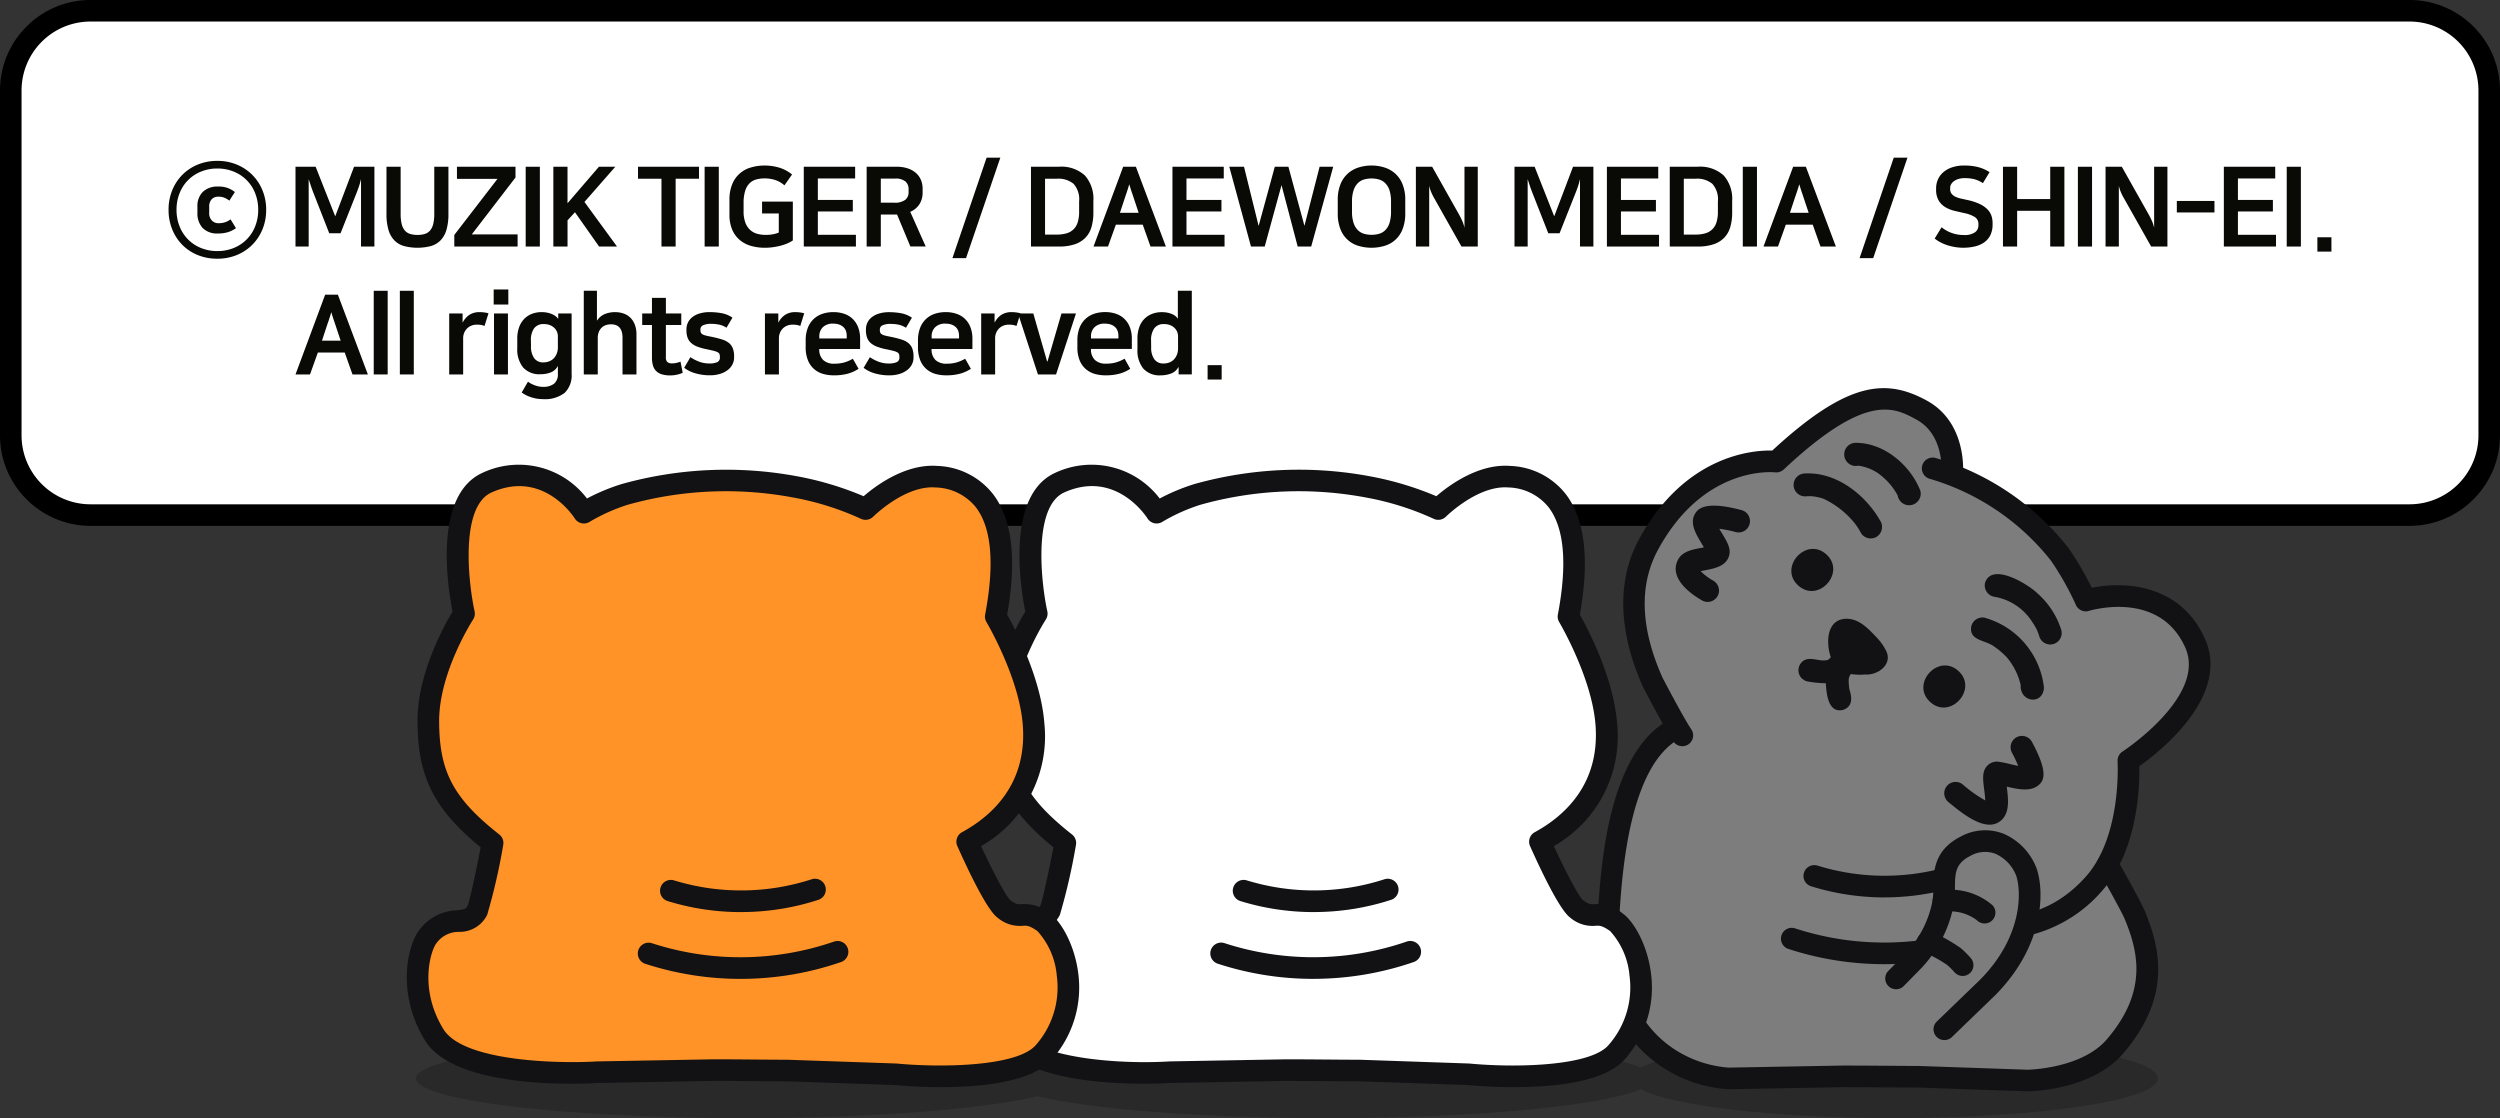 <svg xmlns="http://www.w3.org/2000/svg" width="290" height="129.697" viewBox="0 0 290 129.697"><rect x="0" y="0" width="290" height="129.697" fill="#333333" stroke="none"/><defs><clipPath id="a"><path data-name="長方形 440" fill="none" d="M0 0h250.893v28.009H0z"/></clipPath><clipPath id="b"><path data-name="長方形 197" fill="none" d="M0 0h71.099v81.569H0z"/></clipPath><clipPath id="c"><path data-name="長方形 195" fill="none" d="M0 0h77.996v72.232H0z"/></clipPath></defs><g data-name="グループ 533"><path data-name="合体 9" d="M190.327 126.346c-4.467 1.934-19.021 3.352-36.285 3.352-14.713 0-27.458-1.03-33.668-2.531-6.274 1.501-19.153 2.53-34.021 2.53-21.037 0-38.092-2.061-38.092-4.604s17.055-4.605 38.092-4.605c14.868 0 27.747 1.03 34.022 2.532 6.209-1.502 18.954-2.532 33.667-2.532 17.264 0 31.817 1.418 36.285 3.352 3.623-1.934 15.425-3.352 29.426-3.352 16.884 0 30.571 2.062 30.571 4.605s-13.687 4.6-30.571 4.6c-14.001.004-25.803-1.413-29.426-3.347Z" opacity=".2"/><g data-name="グループ 479"><g data-name="合体 6" fill="#fff" stroke-linecap="round" stroke-linejoin="round"><path d="M279.5 59.749h-269c-5.1 0-9.25-4.15-9.25-9.25v-40c0-5.1 4.15-9.25 9.25-9.25h269c5.1 0 9.25 4.15 9.25 9.25v40c0 5.1-4.15 9.25-9.25 9.25Z"/><path d="M10.5 2.499a8 8 0 0 0-8 8v40a8 8 0 0 0 8 8h269a8 8 0 0 0 8-8v-40a8 8 0 0 0-8-8h-269m0-2.5h269c5.79 0 10.5 4.71 10.5 10.5v40c0 5.79-4.71 10.5-10.5 10.5h-269c-5.79 0-10.5-4.71-10.5-10.5v-40c0-5.79 4.71-10.5 10.5-10.5Z" fill="#000"/></g><g data-name="グループ 1060"><g data-name="グループ 1059" clip-path="url(#a)" fill="#090a06" transform="translate(19.553 18.29)"><path data-name="パス 4637" d="M11.322 6.046a5.874 5.874 0 0 1-.43 2.272A5.463 5.463 0 0 1 9.7 10.116a5.406 5.406 0 0 1-1.791 1.181 5.869 5.869 0 0 1-2.253.423 5.954 5.954 0 0 1-2.272-.423A5.317 5.317 0 0 1 1.6 10.116a5.432 5.432 0 0 1-1.175-1.8A5.968 5.968 0 0 1 0 6.046a5.933 5.933 0 0 1 .423-2.259A5.432 5.432 0 0 1 1.6 1.989 5.389 5.389 0 0 1 3.389.802a5.888 5.888 0 0 1 2.273-.43 5.8 5.8 0 0 1 2.253.43 5.393 5.393 0 0 1 2.978 2.985 5.839 5.839 0 0 1 .43 2.259m-.924 0a5.1 5.1 0 0 0-.353-1.919 4.422 4.422 0 0 0-2.484-2.51 4.942 4.942 0 0 0-1.9-.359 4.943 4.943 0 0 0-1.9.359 4.422 4.422 0 0 0-2.484 2.51 5.1 5.1 0 0 0-.354 1.919 5.107 5.107 0 0 0 .353 1.92 4.422 4.422 0 0 0 2.484 2.51 4.956 4.956 0 0 0 1.9.359 4.955 4.955 0 0 0 1.9-.359 4.422 4.422 0 0 0 2.484-2.51 5.107 5.107 0 0 0 .355-1.92m-4.647-2.7a3.128 3.128 0 0 1 1.117.173 3.113 3.113 0 0 1 .822.468l-.642 1a2.428 2.428 0 0 0-.584-.346 1.922 1.922 0 0 0-.712-.115 1 1 0 0 0-.751.3 1.208 1.208 0 0 0-.288.867v.673a1.216 1.216 0 0 0 .321.937 1.047 1.047 0 0 0 .731.3 2.453 2.453 0 0 0 .833-.126 2.08 2.08 0 0 0 .59-.327l.629 1.027a3.192 3.192 0 0 1-.885.449 3.781 3.781 0 0 1-1.195.167 2.329 2.329 0 0 1-1.791-.642 2.5 2.5 0 0 1-.6-1.772v-.68a2.3 2.3 0 0 1 .635-1.74 2.447 2.447 0 0 1 1.765-.609"/><path data-name="パス 4638" d="M16.728 3.89q-.1-.244-.205-.571t-.27-.829v7.818h-1.528V1.053h2.336l2.272 5.751 2.183-5.751h2.362v9.256h-1.553V2.49q-.142.578-.244.867t-.193.533L19.95 8.769h-1.31Z"/><path data-name="パス 4639" d="M28.871 8.961a2.8 2.8 0 0 0 .873-.122 1.3 1.3 0 0 0 .61-.411 1.892 1.892 0 0 0 .353-.757 4.91 4.91 0 0 0 .115-1.15V1.053h1.643v5.443a6.459 6.459 0 0 1-.237 1.9 2.921 2.921 0 0 1-.693 1.213 2.561 2.561 0 0 1-1.123.648 6.254 6.254 0 0 1-3.08 0 2.561 2.561 0 0 1-1.123-.648 2.906 2.906 0 0 1-.693-1.213 6.432 6.432 0 0 1-.238-1.9V1.053h1.644v5.468a4.871 4.871 0 0 0 .115 1.149 1.892 1.892 0 0 0 .353.757 1.293 1.293 0 0 0 .609.411 2.806 2.806 0 0 0 .873.122"/><path data-name="パス 4640" d="m40.245 2.298-5.071 6.6h5.315v1.412h-7.343V8.961l5.007-6.5h-4.7V1.053h6.791Z"/><path data-name="長方形 430" d="M41.427 1.053h1.643v9.256h-1.643z"/><path data-name="パス 4641" d="m48.243 5.136 3.778 5.173h-2.08l-2.8-3.979-.86.937v3.042h-1.645V1.053h1.643v4.236l3.642-4.236h1.9Z"/><path data-name="パス 4642" d="M61.53 1.053V2.44h-2.709v7.869h-1.644V2.44h-2.721V1.053Z"/><path data-name="長方形 431" d="M62.184 1.053h1.643v9.256h-1.643z"/><path data-name="パス 4643" d="M69.168.912a5.891 5.891 0 0 1 1.63.232 4.328 4.328 0 0 1 1.528.808l-.886 1.259a3 3 0 0 0-1.1-.629 4.025 4.025 0 0 0-1.168-.179 3.759 3.759 0 0 0-.989.122 1.765 1.765 0 0 0-.776.436 2.12 2.12 0 0 0-.514.873 4.654 4.654 0 0 0-.19 1.438v.951a3.692 3.692 0 0 0 .193 1.277 2.222 2.222 0 0 0 .533.848 1.969 1.969 0 0 0 .809.468 3.57 3.57 0 0 0 1.033.141 4.571 4.571 0 0 0 .809-.065 3.434 3.434 0 0 0 .706-.205V6.472h-1.939V5.097h3.569v4.506a4.076 4.076 0 0 1-.693.366 5.563 5.563 0 0 1-.809.263 8.31 8.31 0 0 1-.867.16 6.531 6.531 0 0 1-.854.058 5.848 5.848 0 0 1-1.637-.218 3.5 3.5 0 0 1-1.309-.693 3.239 3.239 0 0 1-.873-1.207 4.478 4.478 0 0 1-.311-1.772V4.905a4.7 4.7 0 0 1 .308-1.791 3.274 3.274 0 0 1 2.157-1.97 5.593 5.593 0 0 1 1.643-.232"/><path data-name="パス 4644" d="M79.643 1.053v1.361h-4.326v2.491h4.057V6.24h-4.057v2.708h4.416v1.361h-6.047V1.053Z"/><path data-name="パス 4645" d="M84.508 6.598h-1.887v3.71h-1.643V1.053h3.5a3.9 3.9 0 0 1 1.277.193 2.751 2.751 0 0 1 .937.526 2.216 2.216 0 0 1 .578.8 2.591 2.591 0 0 1 .2 1.02v.475a2.459 2.459 0 0 1-.359 1.316 2.344 2.344 0 0 1-1.078.9q.462 1.015.9 2.009t.9 2.009h-1.784Zm-1.887-4.172v2.795h1.515a2.027 2.027 0 0 0 1.328-.334 1.1 1.1 0 0 0 .379-.86v-.381a1.155 1.155 0 0 0-.359-.879 1.729 1.729 0 0 0-1.207-.34Z"/><path data-name="パス 4646" d="m96.485 0-3.979 11.657h-1.579L94.893 0Z"/><path data-name="パス 4647" d="M103.261 1.053a4.037 4.037 0 0 1 3.042 1.02 4.1 4.1 0 0 1 .976 2.947v1.322a6.01 6.01 0 0 1-.218 1.7 2.966 2.966 0 0 1-.7 1.239 3.09 3.09 0 0 1-1.239.764 5.638 5.638 0 0 1-1.836.263h-3.245V1.053Zm-1.589 7.868h1.373a3.9 3.9 0 0 0 1.1-.141 1.854 1.854 0 0 0 1.307-1.259 3.844 3.844 0 0 0 .173-1.239V5.084a2.689 2.689 0 0 0-.648-2.054 2.786 2.786 0 0 0-1.932-.59h-1.373Z"/><path data-name="パス 4648" d="M115.69 10.309h-1.785l-.9-2.541h-3.119l-.911 2.541h-1.682l3.441-9.256h1.475Zm-5.328-3.915h2.169l-.629-1.887q-.168-.462-.263-.776l-.2-.648c-.035.128-.066.244-.1.346s-.062.208-.1.315-.071.221-.109.34-.088.262-.148.424Z"/><path data-name="パス 4649" d="M122.404 1.053v1.361h-4.326v2.491h4.057V6.24h-4.057v2.708h4.416v1.361h-6.043V1.053Z"/><path data-name="パス 4650" d="M123.045 1.053h1.708l1.695 6.868 1.874-6.868h1.579l1.861 6.855 1.759-6.855h1.579l-2.555 9.256h-1.566l-1.875-7.124-1.951 7.124h-1.592Z"/><path data-name="パス 4651" d="M139.542.911a4.951 4.951 0 0 1 1.495.225 3.387 3.387 0 0 1 1.253.706 3.344 3.344 0 0 1 .852 1.239 4.784 4.784 0 0 1 .315 1.836v1.528a4.873 4.873 0 0 1-.315 1.854 3.184 3.184 0 0 1-2.092 1.932 5.323 5.323 0 0 1-3.018 0 3.184 3.184 0 0 1-2.09-1.932 4.845 4.845 0 0 1-.315-1.855V4.917a4.756 4.756 0 0 1 .315-1.836 3.336 3.336 0 0 1 .854-1.239 3.384 3.384 0 0 1 1.251-.706 4.972 4.972 0 0 1 1.5-.225m0 8.037a3.09 3.09 0 0 0 .886-.122 1.679 1.679 0 0 0 .718-.43 2.072 2.072 0 0 0 .482-.834 4.288 4.288 0 0 0 .173-1.322V5.122a4.3 4.3 0 0 0-.173-1.323 2.082 2.082 0 0 0-.491-.834 1.687 1.687 0 0 0-.718-.43 3.116 3.116 0 0 0-.886-.122 3.074 3.074 0 0 0-.874.122 1.68 1.68 0 0 0-.718.43 2.125 2.125 0 0 0-.488.834 4.132 4.132 0 0 0-.179 1.323v1.117a4.121 4.121 0 0 0 .179 1.322 2.114 2.114 0 0 0 .488.834 1.673 1.673 0 0 0 .718.43 3.049 3.049 0 0 0 .874.122"/><path data-name="パス 4652" d="M144.689 1.053h1.888l3.158 5.61q.141.257.315.635a4.331 4.331 0 0 1 .276.829V1.053h1.541v9.256h-1.89l-3.17-5.623a6.138 6.138 0 0 1-.33-.665 4.306 4.306 0 0 1-.243-.758v7.048h-1.541Z"/><path data-name="パス 4653" d="M158.131 3.89c-.068-.162-.137-.353-.205-.571s-.159-.495-.27-.829v7.818h-1.528V1.053h2.336l2.272 5.751 2.182-5.751h2.362v9.256h-1.553V2.49q-.141.578-.243.867t-.193.533l-1.934 4.879h-1.31Z"/><path data-name="パス 4654" d="M172.803 1.053v1.361h-4.326v2.491h4.057V6.24h-4.057v2.708h4.418v1.361h-6.047V1.053Z"/><path data-name="パス 4655" d="M177.361 1.053a4.037 4.037 0 0 1 3.042 1.02 4.1 4.1 0 0 1 .976 2.947v1.322a6.009 6.009 0 0 1-.218 1.7 2.966 2.966 0 0 1-.7 1.239 3.09 3.09 0 0 1-1.239.764 5.638 5.638 0 0 1-1.836.263h-3.247V1.053Zm-1.592 7.868h1.373a3.9 3.9 0 0 0 1.1-.141 1.854 1.854 0 0 0 1.308-1.259 3.845 3.845 0 0 0 .173-1.239V5.084a2.69 2.69 0 0 0-.648-2.054 2.786 2.786 0 0 0-1.932-.59h-1.374Z"/><path data-name="長方形 432" d="M182.611 1.053h1.643v9.256h-1.643z"/><path data-name="パス 4656" d="M193.408 10.309h-1.785l-.9-2.541h-3.119l-.912 2.541h-1.68l3.44-9.256h1.476Zm-5.328-3.915h2.172l-.629-1.887q-.166-.462-.262-.776l-.2-.648c-.035.128-.066.244-.1.346s-.062.208-.1.315-.071.221-.11.34-.087.262-.148.424Z"/><path data-name="パス 4657" d="m201.713 0-3.976 11.657h-1.579L200.121 0Z"/><path data-name="パス 4658" d="M208.26 8.972a2.081 2.081 0 0 0 1.284-.315.966.966 0 0 0 .4-.79v-.139a.939.939 0 0 0-.417-.841 3.738 3.738 0 0 0-1.213-.456q-.578-.128-1.162-.269a3.712 3.712 0 0 1-1.052-.424 2.231 2.231 0 0 1-.764-.763 2.452 2.452 0 0 1-.3-1.291v-.167a2.56 2.56 0 0 1 .167-.879 2.31 2.31 0 0 1 .552-.841 2.951 2.951 0 0 1 1.02-.635 4.312 4.312 0 0 1 1.572-.251 6.617 6.617 0 0 1 1.476.161 4.5 4.5 0 0 1 1.412.609l-.77 1.271a3.378 3.378 0 0 0-1.053-.468 4.762 4.762 0 0 0-1.04-.11 2.5 2.5 0 0 0-.757.1 1.693 1.693 0 0 0-.533.27 1.156 1.156 0 0 0-.315.359.81.81 0 0 0-.1.384v.154a.847.847 0 0 0 .16.539 1.234 1.234 0 0 0 .43.34 2.791 2.791 0 0 0 .635.218q.366.084.777.173a6.589 6.589 0 0 1 1.38.443 3.252 3.252 0 0 1 .9.6 1.982 1.982 0 0 1 .488.738 2.547 2.547 0 0 1 .148.88v.167a2.733 2.733 0 0 1-.276 1.29 2.247 2.247 0 0 1-.751.834 3.208 3.208 0 0 1-1.092.449 5.994 5.994 0 0 1-1.284.135 5.705 5.705 0 0 1-.981-.084 6.276 6.276 0 0 1-.906-.224 4.85 4.85 0 0 1-.79-.34 4.133 4.133 0 0 1-.635-.418l.8-1.309a4.052 4.052 0 0 0 2.593.9"/><path data-name="パス 4659" d="M218.273 6.162h-3.839v4.146h-1.643V1.053h1.643v3.749h3.839V1.053h1.643v9.256h-1.643Z"/><path data-name="長方形 433" d="M221.482 1.053h1.643v9.256h-1.643z"/><path data-name="パス 4660" d="M224.691 1.053h1.887l3.158 5.61q.141.257.315.635a4.33 4.33 0 0 1 .276.829V1.053h1.541v9.256h-1.887l-3.171-5.623a6.007 6.007 0 0 1-.334-.668 4.3 4.3 0 0 1-.243-.758v7.048h-1.541Z"/><path data-name="長方形 434" d="M232.959 5.02h4.365v1.335h-4.365z"/><path data-name="パス 4661" d="M244.372 1.053v1.361h-4.326v2.491h4.057V6.24h-4.057v2.708h4.416v1.361h-6.048V1.053Z"/><path data-name="長方形 435" d="M245.707 1.053h1.643v9.256h-1.643z"/><path data-name="長方形 436" d="M249.262 9.23h1.631v1.669h-1.631z"/><path data-name="パス 4662" d="M23.121 25.147h-1.785l-.9-2.541h-3.118l-.912 2.541h-1.681l3.44-9.256h1.476Zm-5.325-3.916h2.169l-.629-1.887q-.167-.462-.262-.776l-.2-.648c-.035.128-.066.244-.1.346s-.062.208-.1.315-.071.221-.11.34-.087.262-.148.424Z"/><path data-name="長方形 437" d="M23.8 15.441h1.617v9.705H23.8z"/><path data-name="長方形 438" d="M26.83 15.441h1.617v9.705H26.83z"/><path data-name="パス 4663" d="M36.65 19.523a1.832 1.832 0 0 0-.385-.115 2.85 2.85 0 0 0-.513-.038 1.657 1.657 0 0 0-.623.115 1.475 1.475 0 0 0-.5.327 1.548 1.548 0 0 0-.334.5 1.612 1.612 0 0 0-.122.635v4.2h-1.618v-7.075h1.553v1.027h.026a2.323 2.323 0 0 1 .751-.86 2.13 2.13 0 0 1 1.226-.321 3.8 3.8 0 0 1 .539.039 2.575 2.575 0 0 1 .462.1Z"/><path data-name="パス 4664" d="M37.713 15.287h1.7v1.746h-1.7Zm.038 2.786h1.617v7.074h-1.615Z"/><path data-name="パス 4665" d="M45.161 24.196h-.026a1.542 1.542 0 0 1-.809.718 3.192 3.192 0 0 1-1.168.206 2.528 2.528 0 0 1-2.035-.79 3.331 3.331 0 0 1-.673-2.228v-1.115a3.88 3.88 0 0 1 .2-1.278 2.7 2.7 0 0 1 .572-.969 2.493 2.493 0 0 1 .892-.61 3.052 3.052 0 0 1 1.162-.212 3.149 3.149 0 0 1 .732.077 2.761 2.761 0 0 1 .558.193 1.765 1.765 0 0 1 .392.25 1.332 1.332 0 0 1 .231.251h.012v-.616h1.554v7.009a2.81 2.81 0 0 1-.809 2.2 3.759 3.759 0 0 1-2.555.726 4.215 4.215 0 0 1-1.328-.218 3.711 3.711 0 0 1-1.1-.552l.731-1.258a1.879 1.879 0 0 0 .3.2 3.28 3.28 0 0 0 .423.2 3.43 3.43 0 0 0 .488.148 2.346 2.346 0 0 0 .513.057 2.009 2.009 0 0 0 1.3-.365 1.405 1.405 0 0 0 .443-1.149Zm-3.119-2.337a2.31 2.31 0 0 0 .365 1.393 1.251 1.251 0 0 0 1.072.494 1.8 1.8 0 0 0 .713-.135 1.479 1.479 0 0 0 .526-.373 1.7 1.7 0 0 0 .327-.552 1.931 1.931 0 0 0 .115-.673v-1.309a1.381 1.381 0 0 0-.1-.495 1.277 1.277 0 0 0-.3-.449 1.561 1.561 0 0 0-.5-.327 1.856 1.856 0 0 0-.726-.129 1.314 1.314 0 0 0-1.137.5 2.315 2.315 0 0 0-.365 1.387Z"/><path data-name="パス 4666" d="M51.812 17.919a3.007 3.007 0 0 1 .918.141 2.13 2.13 0 0 1 .79.456 2.219 2.219 0 0 1 .551.815 3.166 3.166 0 0 1 .206 1.207v4.608h-1.618v-4.262q0-1.554-1.348-1.553a2.185 2.185 0 0 0-.456.057 1.334 1.334 0 0 0-.5.232 1.382 1.382 0 0 0-.4.494 1.839 1.839 0 0 0-.167.848v4.185h-1.622v-9.71h1.527v3.441h.026a1.977 1.977 0 0 1 .917-.751 3.221 3.221 0 0 1 1.175-.212"/><path data-name="パス 4667" d="M56.073 19.408h-1.13v-1.336h1.13v-1.809h1.617v1.809h1.785v1.336H57.69v3.723a.722.722 0 0 0 .186.59.821.821 0 0 0 .507.141 2.568 2.568 0 0 0 .482-.045 2.784 2.784 0 0 0 .52-.16l.257 1.3a3.45 3.45 0 0 1-.6.2 3.488 3.488 0 0 1-.854.1 3.147 3.147 0 0 1-1.014-.141 1.536 1.536 0 0 1-.655-.411 1.552 1.552 0 0 1-.346-.661 3.5 3.5 0 0 1-.1-.892Z"/><path data-name="パス 4668" d="M62.749 23.875a2.171 2.171 0 0 0 .879-.148.554.554 0 0 0 .327-.559v-.076a.879.879 0 0 0-.045-.3.424.424 0 0 0-.2-.212 1.857 1.857 0 0 0-.443-.166q-.289-.078-.79-.18a6.86 6.86 0 0 1-1.1-.3 2.371 2.371 0 0 1-.744-.43 1.528 1.528 0 0 1-.424-.616 2.455 2.455 0 0 1-.135-.86V19.9a1.836 1.836 0 0 1 .147-.713 1.727 1.727 0 0 1 .48-.642 2.5 2.5 0 0 1 .847-.456 4.031 4.031 0 0 1 1.264-.174 7.857 7.857 0 0 1 1.3.116 3.325 3.325 0 0 1 1.3.526l-.693 1.169a2.372 2.372 0 0 0-.8-.347 4 4 0 0 0-.9-.1 2.161 2.161 0 0 0-1.04.173.517.517 0 0 0-.282.455v.077a.763.763 0 0 0 .051.308.448.448 0 0 0 .193.2 1.463 1.463 0 0 0 .4.148c.171.043.393.09.668.142q.667.141 1.162.295a2.482 2.482 0 0 1 .809.4 1.529 1.529 0 0 1 .468.629 2.513 2.513 0 0 1 .154.944v.14a1.73 1.73 0 0 1-.187.784 1.909 1.909 0 0 1-.546.654 2.778 2.778 0 0 1-.886.449 3.953 3.953 0 0 1-1.194.167 5.917 5.917 0 0 1-1.675-.231 3.758 3.758 0 0 1-1.3-.642l.719-1.232a4.934 4.934 0 0 0 1.015.526 3.352 3.352 0 0 0 1.206.206"/><path data-name="パス 4669" d="M73.279 19.523a1.832 1.832 0 0 0-.385-.115 2.85 2.85 0 0 0-.513-.038 1.657 1.657 0 0 0-.623.115 1.475 1.475 0 0 0-.5.327 1.548 1.548 0 0 0-.334.5 1.612 1.612 0 0 0-.122.635v4.2h-1.623v-7.075h1.553v1.027h.026a2.323 2.323 0 0 1 .751-.86 2.13 2.13 0 0 1 1.226-.321 3.8 3.8 0 0 1 .539.039 2.575 2.575 0 0 1 .462.1Z"/><path data-name="パス 4670" d="M80.041 24.491a4.352 4.352 0 0 1-1.206.553 6.072 6.072 0 0 1-1.695.205 4.455 4.455 0 0 1-1.194-.16 2.764 2.764 0 0 1-1.034-.54 2.671 2.671 0 0 1-.731-1.014 4 4 0 0 1-.276-1.586v-.731a3.97 3.97 0 0 1 .25-1.483 2.788 2.788 0 0 1 .687-1.027 2.753 2.753 0 0 1 1.02-.6 4.012 4.012 0 0 1 1.264-.193 3.85 3.85 0 0 1 1.239.193 2.623 2.623 0 0 1 .982.584 2.713 2.713 0 0 1 .642.976 3.679 3.679 0 0 1 .231 1.355v1.168h-4.737a1.685 1.685 0 0 0 .45 1.277 1.8 1.8 0 0 0 1.3.43 4.211 4.211 0 0 0 1.117-.135 4.525 4.525 0 0 0 1.027-.439Zm-1.373-3.517v-.308a1.733 1.733 0 0 0-.084-.54 1.126 1.126 0 0 0-.276-.449 1.411 1.411 0 0 0-.488-.308 1.988 1.988 0 0 0-.718-.115 1.6 1.6 0 0 0-1.214.423 1.436 1.436 0 0 0-.4 1.027v.27Z"/><path data-name="パス 4671" d="M83.571 23.875a2.171 2.171 0 0 0 .879-.148.554.554 0 0 0 .327-.559v-.076a.879.879 0 0 0-.045-.3.424.424 0 0 0-.2-.212 1.857 1.857 0 0 0-.443-.166q-.289-.078-.79-.18a6.86 6.86 0 0 1-1.1-.3 2.371 2.371 0 0 1-.744-.43 1.528 1.528 0 0 1-.424-.616 2.454 2.454 0 0 1-.135-.86V19.9a1.835 1.835 0 0 1 .147-.713 1.727 1.727 0 0 1 .476-.635 2.5 2.5 0 0 1 .847-.456 4.031 4.031 0 0 1 1.264-.174 7.857 7.857 0 0 1 1.3.116 3.325 3.325 0 0 1 1.3.526l-.693 1.169a2.371 2.371 0 0 0-.8-.347 4 4 0 0 0-.905-.1 2.161 2.161 0 0 0-1.04.173.517.517 0 0 0-.282.455v.077a.763.763 0 0 0 .051.308.448.448 0 0 0 .193.2 1.463 1.463 0 0 0 .4.148c.171.043.393.09.668.142q.667.141 1.162.295a2.482 2.482 0 0 1 .809.4 1.529 1.529 0 0 1 .468.629 2.513 2.513 0 0 1 .154.944v.14a1.73 1.73 0 0 1-.187.784 1.909 1.909 0 0 1-.546.654 2.778 2.778 0 0 1-.886.449 3.953 3.953 0 0 1-1.194.167 5.917 5.917 0 0 1-1.675-.231 3.758 3.758 0 0 1-1.3-.642l.727-1.233a4.935 4.935 0 0 0 1.015.526 3.352 3.352 0 0 0 1.206.206"/><path data-name="パス 4672" d="M93.07 24.491a4.352 4.352 0 0 1-1.206.553 6.072 6.072 0 0 1-1.695.205 4.455 4.455 0 0 1-1.194-.16 2.764 2.764 0 0 1-1.034-.54 2.672 2.672 0 0 1-.732-1.014 4 4 0 0 1-.276-1.586v-.731a3.97 3.97 0 0 1 .25-1.483 2.788 2.788 0 0 1 .687-1.027 2.753 2.753 0 0 1 1.02-.6 4.012 4.012 0 0 1 1.264-.193 3.85 3.85 0 0 1 1.239.193 2.618 2.618 0 0 1 .982.584 2.713 2.713 0 0 1 .642.976 3.679 3.679 0 0 1 .231 1.355v1.168h-4.737a1.685 1.685 0 0 0 .45 1.277 1.8 1.8 0 0 0 1.3.43 4.211 4.211 0 0 0 1.117-.135 4.525 4.525 0 0 0 1.028-.443Zm-1.373-3.517v-.308a1.734 1.734 0 0 0-.084-.54 1.127 1.127 0 0 0-.276-.449 1.415 1.415 0 0 0-.487-.308 2 2 0 0 0-.719-.115 1.6 1.6 0 0 0-1.214.423 1.436 1.436 0 0 0-.4 1.027v.27Z"/><path data-name="パス 4673" d="M98.359 19.523a1.832 1.832 0 0 0-.385-.115 2.85 2.85 0 0 0-.513-.038 1.657 1.657 0 0 0-.623.115 1.474 1.474 0 0 0-.5.327 1.547 1.547 0 0 0-.334.5 1.612 1.612 0 0 0-.122.635v4.2h-1.617v-7.075h1.553v1.027h.026a2.323 2.323 0 0 1 .751-.86 2.13 2.13 0 0 1 1.226-.321 3.8 3.8 0 0 1 .539.039 2.575 2.575 0 0 1 .462.1Z"/><path data-name="パス 4674" d="m100.849 25.146-2.311-7.074h1.772l1.6 5.559h.051l1.617-5.559h1.682l-2.311 7.074Z"/><path data-name="パス 4675" d="M111.556 24.491a4.352 4.352 0 0 1-1.206.553 6.072 6.072 0 0 1-1.695.205 4.455 4.455 0 0 1-1.194-.16 2.764 2.764 0 0 1-1.037-.544 2.671 2.671 0 0 1-.731-1.014 4 4 0 0 1-.269-1.586v-.731a3.97 3.97 0 0 1 .25-1.483 2.788 2.788 0 0 1 .687-1.027 2.753 2.753 0 0 1 1.02-.6 4.012 4.012 0 0 1 1.264-.193 3.85 3.85 0 0 1 1.24.193 2.623 2.623 0 0 1 .982.584 2.713 2.713 0 0 1 .642.976 3.679 3.679 0 0 1 .231 1.355v1.168h-4.737a1.685 1.685 0 0 0 .45 1.277 1.8 1.8 0 0 0 1.3.43 4.211 4.211 0 0 0 1.117-.135 4.525 4.525 0 0 0 1.028-.443Zm-1.373-3.517v-.308a1.733 1.733 0 0 0-.084-.54 1.126 1.126 0 0 0-.276-.449 1.412 1.412 0 0 0-.488-.308 1.988 1.988 0 0 0-.718-.115 1.6 1.6 0 0 0-1.214.423 1.436 1.436 0 0 0-.4 1.027v.27Z"/><path data-name="パス 4676" d="M117.166 24.311h-.039a1.556 1.556 0 0 1-.834.726 3.292 3.292 0 0 1-1.194.212 2.526 2.526 0 0 1-2.035-.79 3.327 3.327 0 0 1-.673-2.227v-1.246a3.916 3.916 0 0 1 .2-1.29 2.641 2.641 0 0 1 .572-.963 2.544 2.544 0 0 1 .892-.6 3.067 3.067 0 0 1 1.162-.212 3.117 3.117 0 0 1 .738.077 2.741 2.741 0 0 1 .54.186 1.444 1.444 0 0 1 .365.244 1.533 1.533 0 0 1 .218.251v-3.242h1.618v9.7h-1.528Zm-3.184-2.323a2.309 2.309 0 0 0 .365 1.393 1.251 1.251 0 0 0 1.072.494 1.8 1.8 0 0 0 .713-.135 1.479 1.479 0 0 0 .526-.373 1.7 1.7 0 0 0 .327-.552 1.933 1.933 0 0 0 .115-.674v-1.437a1.382 1.382 0 0 0-.1-.495 1.277 1.277 0 0 0-.3-.449 1.561 1.561 0 0 0-.5-.327 1.857 1.857 0 0 0-.726-.128 1.315 1.315 0 0 0-1.137.5 2.317 2.317 0 0 0-.365 1.387Z"/><path data-name="長方形 439" d="M120.529 24.068h1.631v1.669h-1.631z"/></g></g></g><g data-name="グループ 532"><g data-name="グループ 531"><g data-name="グループ 530" transform="translate(185.321 45.026)" clip-path="url(#b)"><path data-name="パス 2861" d="M69.319 29.592c-3.457-7.789-12.691-4.955-12.691-4.955a34.945 34.945 0 0 0-3.01-5.349 28.946 28.946 0 0 0-12.674-9.279l.19-.185s.447-5.105-3.556-7.284C34.037.609 30.153-.322 20.727 8.519c0 0-9.022-1.028-14.805 9.589-3.192 5.858-1.229 12.2.474 16 0 0 2.183 4.193 3.227 5.844l-.951-.262c-6.499 3.847-7.091 17.182-7.409 21.574-.391 18.607 13.934 18.807 13.934 18.807l13.5-.244c2.241 0 6.042.049 8.478.049l12.662.439s6.839-.04 10.2-3.975c5.359-6.285 3.826-11.479 2.277-15.221-.349-.842-2.022-3.856-3.16-5.877 2.871-5.189 2.418-12.03 2.418-12.03s10.717-6.93 7.749-13.619" fill="#7d7d7d"/><path data-name="パス 2862" d="m49.845 81.569-12.718-.439c-1.209-.009-2.77-.012-4.321-.024-1.516-.012-3-.011-4.112-.025l-13.474.244a15.609 15.609 0 0 1-10.249-4.659C1.537 73.11-.132 67.92.008 61.237l.052-.767c.367-5.346 1.224-17.86 7.972-21.854a1.254 1.254 0 1 1 1.278 2.159C3.7 44.095 2.874 56.116 2.563 60.64l-.05.714c-.149 7.142 1.929 12.274 6.175 15.186a13.336 13.336 0 0 0 6.529 2.277l13.453-.244c1.125.01 2.631.012 4.155.024 1.545.012 3.118.026 4.345.026l12.711.439c.011 0 6.262-.093 9.2-3.535 4.637-5.439 3.737-9.908 2.073-13.927-.242-.585-1.369-2.677-3.094-5.743a1.255 1.255 0 0 1 2.187-1.23c1.85 3.287 2.935 5.312 3.225 6.013 1.875 4.528 3.046 10.031-2.482 16.515-3.687 4.322-10.84 4.412-11.143 4.414" fill="#121114"/><path data-name="パス 2863" d="M45.753 63.927a30.513 30.513 0 0 1-4.842-.43 1.255 1.255 0 1 1 .4-2.477c4.952.8 10.645.9 15.328-4.361 4.189-4.705 3.679-13.279 3.679-13.366a1.256 1.256 0 0 1 .57-1.135c.1-.064 9.782-6.427 7.285-12.057-2.955-6.661-10.845-4.363-11.18-4.264a1.255 1.255 0 0 1-1.539-.755 33.772 33.772 0 0 0-2.841-5.044 27.926 27.926 0 0 0-14.1-9.528 1.254 1.254 0 0 1 .71-2.406 30.5 30.5 0 0 1 15.395 10.433 37.4 37.4 0 0 1 2.709 4.626c3.835-.8 10.325-.408 13.132 5.92 2.956 6.661-5.258 13.1-7.617 14.773.045 2.356-.17 9.794-4.335 14.471a16.216 16.216 0 0 1-12.759 5.6" fill="#121114"/><path data-name="パス 2864" d="M9.833 41.533a1.251 1.251 0 0 1-1.033-.541c-.957-1.384-3.415-6.1-3.519-6.3-2.911-6.5-3.06-12.416-.462-17.184C10.131 7.76 18.02 7.179 20.262 7.237c8.841-8.175 13.282-8.321 17.917-5.8 4.67 2.543 4.226 8.254 4.205 8.5a1.255 1.255 0 0 1-2.5-.216c.015-.193.3-4.33-2.9-6.076-2.6-1.416-5.83-3.177-15.394 5.791a1.273 1.273 0 0 1-1 .331c-.331-.038-8.283-.748-13.562 8.943-2.246 4.11-2.072 9.122.511 14.89.658 1.258 2.6 4.923 3.325 5.965a1.255 1.255 0 0 1-1.031 1.968" fill="#121114"/><path data-name="パス 2865" d="M33.282 59.074a28.728 28.728 0 0 1-8.514-1.29 1.256 1.256 0 1 1 .743-2.4 26.276 26.276 0 0 0 14.366.337 1.254 1.254 0 0 1 .628 2.429 28.86 28.86 0 0 1-7.223.92" fill="#121114"/><path data-name="パス 2866" d="M33.256 66.819a35.79 35.79 0 0 1-11.124-1.769 1.254 1.254 0 1 1 .782-2.384 33.272 33.272 0 0 0 14.425 1.39 1.254 1.254 0 1 1 .312 2.489 35.241 35.241 0 0 1-4.4.274" fill="#121114"/><path data-name="パス 2867" d="m40.223 74.371 5.033-4.86c5.314-5.4 5.258-11.2 4.472-13.409-.646-1.819-3.338-4.892-7.1-2.939-3.206 1.663-2.146 4.3-2.546 6.552a13.533 13.533 0 0 1-3.4 6.669l-2.109 2.146" fill="#7d7d7d"/><path data-name="パス 2868" d="M40.223 75.625a1.255 1.255 0 0 1-.872-2.157l5.033-4.86c5.094-5.172 4.733-10.48 4.163-12.086a4.606 4.606 0 0 0-2.412-2.515 3.435 3.435 0 0 0-2.931.269c-1.721.892-1.734 2-1.754 3.678a11.87 11.87 0 0 1-.135 1.979 14.78 14.78 0 0 1-3.718 7.3l-2.133 2.171a1.255 1.255 0 0 1-1.788-1.755l2.109-2.146a12.208 12.208 0 0 0 3.061-6.01 9.974 9.974 0 0 0 .1-1.569c.022-1.811.051-4.29 3.108-5.875a5.911 5.911 0 0 1 5.005-.376 7.108 7.108 0 0 1 3.856 4.009c.891 2.51 1.044 8.816-4.762 14.709l-5.054 4.883a1.255 1.255 0 0 1-.872.351" fill="#121114"/><path data-name="パス 2869" d="M44.892 62.098a1.247 1.247 0 0 1-.908-.389 5.217 5.217 0 0 0-3.668-.989 1.254 1.254 0 1 1-.4-2.476 7.5 7.5 0 0 1 5.888 1.733 1.255 1.255 0 0 1-.908 2.12" fill="#121114"/><path data-name="パス 2870" d="M42.341 68.182a1.249 1.249 0 0 1-.944-.429 8.915 8.915 0 0 0-.854-.851 15.69 15.69 0 0 0-2.44-1.36 1.254 1.254 0 0 1-1.082-1.306 1.232 1.232 0 0 1 1.317-1.189c1.023.052 3.568 1.716 3.848 1.96a11.267 11.267 0 0 1 1.1 1.1 1.254 1.254 0 0 1-.944 2.08m-4.133-2.631Z" fill="#121114"/><path data-name="パス 2871" d="M31.075 33.216c1.522.094 3.245-1.267 2.337-2.853a6.1 6.1 0 0 0-.9-1.295c-1.025-1.067-2.144-2.4-3.777-2.313-2.215.139-2.24 2.839-1.685 4.448a2.366 2.366 0 0 1-.2.225c-.039.027-.078.054-.118.078s-.106.038-.161.053a3.257 3.257 0 0 1-.509.025c-.8-.058-1.814-.478-2.43.26a1.338 1.338 0 0 0 .11 1.875l.3.2a1.337 1.337 0 0 0 .367.113 13.071 13.071 0 0 0 2.068.2c.062 1.237.278 3.562 2.053 3.073 1.068-.4.993-1.421.687-2.333a6.754 6.754 0 0 1-.091-1.18 2.418 2.418 0 0 1 .051-.263 2.549 2.549 0 0 1 .15-.3l.058-.067a7.022 7.022 0 0 0 1.691.05" fill="#121114"/><path data-name="パス 2872" d="M41.836 32.788c-2.341-2.082-5.58 1.553-3.235 3.638s5.58-1.553 3.235-3.638" fill="#121114"/><path data-name="パス 2873" d="M26.522 19.269c-2.341-2.082-5.58 1.553-3.235 3.638s5.58-1.553 3.235-3.638" fill="#121114"/><path data-name="パス 2874" d="M32.793 15.387c-1.755-3.065-5.147-5.725-8.83-5.487a1.328 1.328 0 0 0 .156 2.651 5.708 5.708 0 0 1 .768-.012 7 7 0 0 1 1.271.268 10.3 10.3 0 0 1 3.527 2.694 7.148 7.148 0 0 1 .879 1.329 1.337 1.337 0 0 0 1.837.392 1.36 1.36 0 0 0 .392-1.837" fill="#121114"/><path data-name="パス 2875" d="M44.901 26.625a1.343 1.343 0 0 0-1.563 1.041c-.24 1.7 1.7 1.5 2.785 2.394a8.52 8.52 0 0 1 1.391 1.217 7.689 7.689 0 0 1 1.563 3.153c-.106 2.052 2.6 2.36 2.7.3a9.5 9.5 0 0 0-6.878-8.1" fill="#121114"/><path data-name="パス 2876" d="M50.451 27.171a7.472 7.472 0 0 1 .514.881 5.8 5.8 0 0 1 .285.783 1.328 1.328 0 0 0 2.525-.823 9.43 9.43 0 0 0-2.725-4.186c-1.129-1.106-5.381-3.7-6.117-1.2a1.344 1.344 0 0 0 1.037 1.566 6.456 6.456 0 0 1 4.477 2.978" fill="#121114"/><path data-name="パス 2877" d="M37.426 11.863c-1.186-2.987-4.27-5.587-7.585-5.519a1.343 1.343 0 1 0 .408 2.648 5.469 5.469 0 0 1 2.271.866 8.148 8.148 0 0 1 1.394 1.276 7.511 7.511 0 0 1 .9 1.324 1.344 1.344 0 1 0 2.615-.6" fill="#121114"/><path data-name="パス 2878" d="M13.438 22.341a6.585 6.585 0 0 1-1.486-1.111c.184-.041.38-.078.53-.107 1.1-.212 2.46-.474 2.784-1.729.213-.821-.238-1.565-.863-2.6-.081-.133-.184-.3-.289-.482a14.332 14.332 0 0 1 1.83.358 1.317 1.317 0 1 0 .68-2.54c-4.374-1.163-5.066.012-5.327.454-.649 1.1.115 2.362.854 3.582.056.091.119.2.183.3l-.35.069c-1.053.2-2.143.413-2.645 1.344-.615 1.141-.206 2.392 1.119 3.572a9.909 9.909 0 0 0 1.671 1.179 1.317 1.317 0 0 0 1.308-2.286" fill="#121114"/><path data-name="パス 2879" d="M47.458 46.229v-.006c1.342.318 2.7.589 3.628-.117.75-.568 1.183-1.576-.7-5.073a1.317 1.317 0 1 0-2.32 1.248 16.042 16.042 0 0 1 .725 1.538 23.034 23.034 0 0 1-.969-.218 12.031 12.031 0 0 0-1.322-.267 1.531 1.531 0 0 0-1.275.442c-.653.661-.533 1.6-.381 2.788.043.334.109.852.125 1.256a14.976 14.976 0 0 1-2.6-1.84 1.317 1.317 0 0 0-1.815 1.9 1.238 1.238 0 0 0 .143.136c1.694 1.393 4.531 3.725 6.221 2.022.913-.921.717-2.455.544-3.808" fill="#121114"/></g></g><g data-name="グループ 527"><g data-name="グループ 526" transform="translate(113.626 53.879)" clip-path="url(#c)"><path data-name="パス 2853" d="M73.874 53.101c-2.535-1.782-2.436.049-4.628-1.559-1.134-.831-4.239-7.784-4.239-7.784 4.385-2.387 8.233-6.626 7.7-13.642-.45-5.885-4.385-12.473-4.385-12.473 2.58-13.642-3.169-15.932-6.873-16.224-4.18-.33-8.233 3.752-8.233 3.752a33.92 33.92 0 0 0-8.234-2.583 43.626 43.626 0 0 0-19.684.877 21.9 21.9 0 0 0-4.753 2.13S16.382-1.062 9.317 2.101C3.805 4.572 6.639 17.302 6.639 17.302s-4.143 6.336-4.143 12.424c0 6.189 1.706 9.647 7.454 14.178 0 0-1.313 6.881-1.754 7.784-1.12 2.29-3.457.15-5.748 3.069-1.036 1.322-2.4 6.31.731 11.4 3.26 5.311 18.952 4.337 18.952 4.337l13.5-.243c2.241 0 6.042.049 8.478.049l12.668.439s13.795 1.352 17.15-2.583c5.359-6.285 1.754-13.788-.049-15.055" fill="#fff"/><path data-name="パス 2854" d="M38.775 51.922a28.8 28.8 0 0 1-8.514-1.276 1.256 1.256 0 1 1 .743-2.4 26.525 26.525 0 0 0 15.957-.128 1.254 1.254 0 1 1 .779 2.384 28.851 28.851 0 0 1-8.964 1.417" fill="#121114"/><path data-name="パス 2855" d="M38.707 59.669a35.576 35.576 0 0 1-11.081-1.761 1.255 1.255 0 0 1 .782-2.385 33.274 33.274 0 0 0 21.146-.18 1.254 1.254 0 1 1 .822 2.37 35.652 35.652 0 0 1-11.669 1.954" fill="#121114"/><path data-name="パス 2856" d="M62.012 72.232a58.04 58.04 0 0 1-5.362-.246l-12.588-.433c-1.2-.006-2.77-.012-4.322-.025-1.516-.012-2.978-.007-4.112-.024l-13.474.243c-1.627.1-16.487.852-20.044-4.933-3.325-5.407-2.064-11.025-.65-12.83a5.652 5.652 0 0 1 4.319-2.263c.963-.107 1.084-.161 1.291-.584.223-.508.925-3.747 1.5-6.726-5.462-4.461-7.328-8.251-7.328-14.684 0-5.506 3.094-11.055 4.064-12.66C4.759 14.323 3.02 3.55 8.8.957a9.937 9.937 0 0 1 12.1 2.989 23.1 23.1 0 0 1 4.085-1.693 44.937 44.937 0 0 1 20.206-.9 36.69 36.69 0 0 1 7.8 2.329C54.4 2.462 57.858-.119 61.548.168a8.582 8.582 0 0 1 6.46 3.276c2.221 2.907 2.769 7.606 1.629 13.973.89 1.58 3.912 7.289 4.318 12.6a14.622 14.622 0 0 1-7.337 14.251c1.306 2.828 2.847 5.793 3.388 6.274.682.5.89.489 1.3.462a4.526 4.526 0 0 1 3.286 1.067c1.286.9 2.878 3.641 3.294 6.938a12.559 12.559 0 0 1-3.012 9.958c-2.311 2.71-8.341 3.262-12.865 3.262M35.691 69c1.124 0 2.584.012 4.07.023 1.545.013 3.118.027 4.344.027l12.711.439c5.162.5 14.02.358 16.152-2.143a10.108 10.108 0 0 0 2.432-8.019 8.824 8.824 0 0 0-2.248-5.2c-.942-.661-1.256-.643-1.69-.615a3.981 3.981 0 0 1-2.959-.958c-1.22-.895-3.432-5.574-4.642-8.284a1.255 1.255 0 0 1 .545-1.614c3.5-1.907 7.57-5.614 7.047-12.444-.421-5.515-4.174-11.863-4.211-11.926a1.255 1.255 0 0 1-.156-.876c1.112-5.871.751-10.058-1.072-12.443a6.183 6.183 0 0 0-4.664-2.3c-3.543-.282-7.209 3.35-7.246 3.386a1.255 1.255 0 0 1-1.45.236 32.915 32.915 0 0 0-7.879-2.466 42.154 42.154 0 0 0-19.16.853 21.227 21.227 0 0 0-4.357 1.947 1.254 1.254 0 0 1-1.776-.367c-.147-.23-3.694-5.684-9.651-3.014C6.1 4.918 7.187 13.987 7.863 17.03a1.258 1.258 0 0 1-.174.959c-.04.059-3.937 6.1-3.937 11.737 0 5.9 1.629 8.979 6.976 13.193a1.254 1.254 0 0 1 .456 1.221 70.856 70.856 0 0 1-1.86 8.1 3.552 3.552 0 0 1-3.266 1.976 3.178 3.178 0 0 0-2.622 1.316c-.658.838-2.071 5.28.812 9.971 2.092 3.4 12.032 4.105 17.807 3.74L35.6 69Z" fill="#121114"/></g></g><g data-name="グループ 529"><g data-name="グループ 528" transform="translate(47.19 53.879)" clip-path="url(#c)"><path data-name="パス 2857" d="M73.874 53.102c-2.535-1.782-2.436.049-4.628-1.559-1.134-.831-4.239-7.784-4.239-7.784 4.385-2.387 8.233-6.626 7.7-13.642-.45-5.885-4.385-12.473-4.385-12.473 2.58-13.642-3.169-15.932-6.873-16.224-4.18-.33-8.233 3.752-8.233 3.752a33.92 33.92 0 0 0-8.234-2.583 43.626 43.626 0 0 0-19.684.877 21.9 21.9 0 0 0-4.753 2.13S16.382-1.062 9.317 2.102C3.805 4.573 6.639 17.303 6.639 17.303s-4.143 6.335-4.143 12.424c0 6.189 1.706 9.647 7.454 14.178 0 0-1.313 6.881-1.754 7.784-1.12 2.29-3.457.149-5.748 3.069-1.036 1.322-2.4 6.31.731 11.4 3.264 5.311 18.952 4.336 18.952 4.336l13.5-.243c2.241 0 6.042.049 8.478.049l12.668.439s13.795 1.352 17.15-2.583c5.359-6.285 1.754-13.788-.049-15.055" fill="#ff9327"/><path data-name="パス 2858" d="M38.774 51.923a28.8 28.8 0 0 1-8.513-1.276 1.256 1.256 0 0 1 .743-2.4 26.525 26.525 0 0 0 15.957-.129 1.254 1.254 0 1 1 .78 2.384 28.859 28.859 0 0 1-8.966 1.418" fill="#121114"/><path data-name="パス 2859" d="M38.706 59.671a35.6 35.6 0 0 1-11.08-1.761 1.255 1.255 0 0 1 .782-2.384 33.271 33.271 0 0 0 21.147-.18 1.254 1.254 0 1 1 .822 2.37 35.693 35.693 0 0 1-11.671 1.955" fill="#121114"/><path data-name="パス 2860" d="M62.009 72.232a58.09 58.09 0 0 1-5.358-.245l-12.589-.434c-1.167.006-2.733-.012-4.269-.024s-3.037-.033-4.164-.024l-13.474.243c-1.626.1-16.487.852-20.044-4.934-3.326-5.407-2.065-11.024-.651-12.83a5.652 5.652 0 0 1 4.319-2.263c.963-.107 1.084-.161 1.291-.584.224-.508.925-3.746 1.5-6.725-5.461-4.462-7.328-8.252-7.328-14.685 0-5.506 3.1-11.056 4.064-12.661C4.759 14.323 3.02 3.55 8.8.958a9.931 9.931 0 0 1 12.1 2.989 23.025 23.025 0 0 1 4.086-1.694 45.04 45.04 0 0 1 20.206-.9 36.749 36.749 0 0 1 7.8 2.33C54.4 2.462 57.858-.115 61.548.169a8.581 8.581 0 0 1 6.46 3.276c2.221 2.907 2.769 7.606 1.629 13.973.89 1.58 3.913 7.289 4.318 12.6a14.621 14.621 0 0 1-7.337 14.25c1.306 2.828 2.846 5.793 3.387 6.274.683.5.891.488 1.3.462a4.576 4.576 0 0 1 3.286 1.068c1.285.9 2.877 3.64 3.294 6.936a12.56 12.56 0 0 1-3.012 9.959c-2.312 2.71-8.344 3.262-12.869 3.262M35.747 69c1.129 0 2.586.012 4.065.023 1.528.012 3.079.026 4.292.026l12.712.44c5.159.5 14.019.358 16.152-2.144a10.109 10.109 0 0 0 2.432-8.018 8.813 8.813 0 0 0-2.248-5.2c-.943-.662-1.256-.638-1.69-.616a3.981 3.981 0 0 1-2.959-.958c-1.22-.894-3.432-5.574-4.642-8.284a1.255 1.255 0 0 1 .545-1.614c3.5-1.907 7.57-5.614 7.047-12.443-.421-5.512-4.173-11.862-4.211-11.925a1.255 1.255 0 0 1-.156-.876c1.112-5.871.751-10.058-1.072-12.443a6.183 6.183 0 0 0-4.664-2.3c-3.543-.286-7.209 3.35-7.246 3.386a1.255 1.255 0 0 1-1.45.236 32.957 32.957 0 0 0-7.879-2.467 42.153 42.153 0 0 0-19.16.853 21.151 21.151 0 0 0-4.357 1.947 1.253 1.253 0 0 1-1.777-.366c-.146-.227-3.694-5.681-9.651-3.01-3.737 1.674-2.645 10.74-1.967 13.784a1.256 1.256 0 0 1-.174.958c-.04.06-3.937 6.106-3.937 11.739 0 5.9 1.629 8.978 6.976 13.193a1.254 1.254 0 0 1 .456 1.221 70.835 70.835 0 0 1-1.86 8.1 3.552 3.552 0 0 1-3.266 1.976 3.178 3.178 0 0 0-2.622 1.316c-.658.838-2.071 5.281.812 9.971 2.352 3.825 13.653 4 17.807 3.74L35.6 69Z" fill="#121114"/></g></g></g></g></svg>